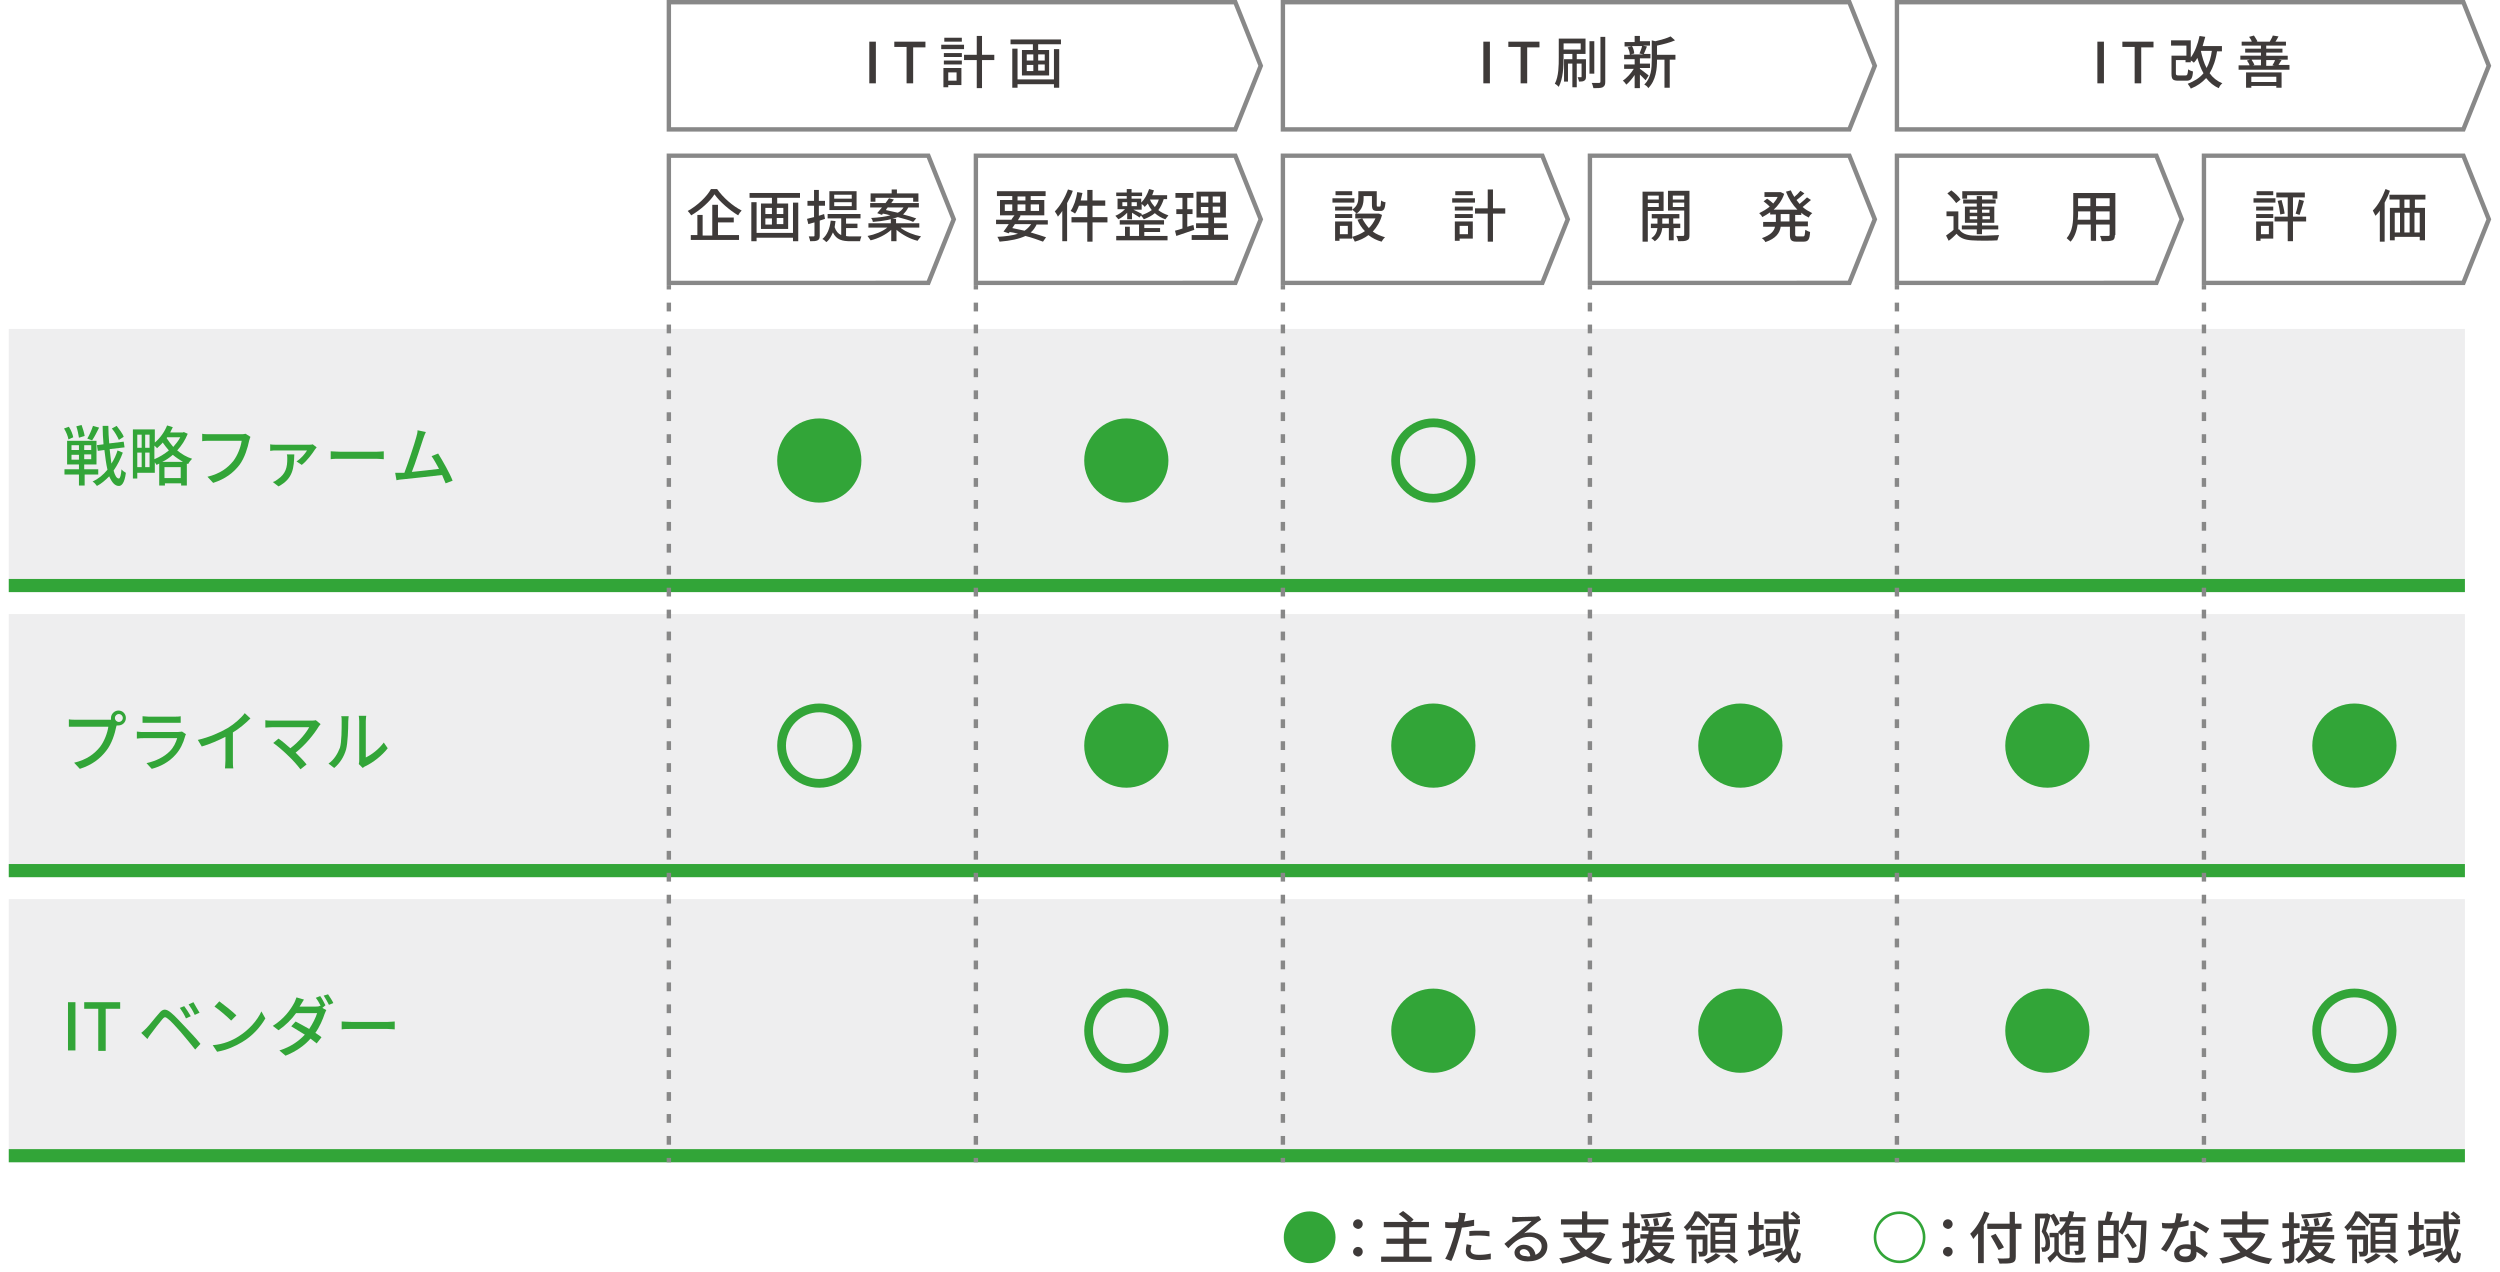 <?xml version="1.0" encoding="utf-8"?>
<!-- Generator: Adobe Illustrator 22.1.0, SVG Export Plug-In . SVG Version: 6.00 Build 0)  -->
<svg version="1.1" xmlns="http://www.w3.org/2000/svg" xmlns:xlink="http://www.w3.org/1999/xlink" x="0px"
	 y="0px" viewBox="0 0 570 290" style="enable-background:new 0 0 570 290;" xml:space="preserve">
<style type="text/css">
	.st0{fill:#EEEEEF;}
	.st1{fill:#32A538;}
	.st2{fill:none;stroke:#888888;stroke-miterlimit:10;}
	.st3{fill:none;stroke:#888888;stroke-miterlimit:10;stroke-dasharray:2,3;}
	.st4{fill:#888888;}
	.st5{fill:#3E3A39;}
</style>
<rect x="2" y="75" class="st0" width="560" height="60"/>
<rect x="2" y="132" class="st1" width="560" height="3"/>
<rect x="2" y="140" class="st0" width="560" height="60"/>
<rect x="2" y="197" class="st1" width="560" height="3"/>
<rect x="2" y="205" class="st0" width="560" height="60"/>
<rect x="2" y="262" class="st1" width="560" height="3"/>
<g>
	<line class="st2" x1="152.5" y1="265" x2="152.5" y2="264"/>
	<line class="st3" x1="152.5" y1="261" x2="152.5" y2="67.5"/>
	<line class="st2" x1="152.5" y1="66" x2="152.5" y2="65"/>
</g>
<g>
	<line class="st2" x1="222.5" y1="265" x2="222.5" y2="264"/>
	<line class="st3" x1="222.5" y1="261" x2="222.5" y2="67.5"/>
	<line class="st2" x1="222.5" y1="66" x2="222.5" y2="65"/>
</g>
<g>
	<line class="st2" x1="292.5" y1="265" x2="292.5" y2="264"/>
	<line class="st3" x1="292.5" y1="261" x2="292.5" y2="67.5"/>
	<line class="st2" x1="292.5" y1="66" x2="292.5" y2="65"/>
</g>
<g>
	<line class="st2" x1="362.5" y1="265" x2="362.5" y2="264"/>
	<line class="st3" x1="362.5" y1="261" x2="362.5" y2="67.5"/>
	<line class="st2" x1="362.5" y1="66" x2="362.5" y2="65"/>
</g>
<g>
	<line class="st2" x1="432.5" y1="265" x2="432.5" y2="264"/>
	<line class="st3" x1="432.5" y1="261" x2="432.5" y2="67.5"/>
	<line class="st2" x1="432.5" y1="66" x2="432.5" y2="65"/>
</g>
<g>
	<line class="st2" x1="502.5" y1="265" x2="502.5" y2="264"/>
	<line class="st3" x1="502.5" y1="261" x2="502.5" y2="67.5"/>
	<line class="st2" x1="502.5" y1="66" x2="502.5" y2="65"/>
</g>
<circle class="st1" cx="186.8" cy="105" r="9.6"/>
<circle class="st1" cx="256.8" cy="105" r="9.6"/>
<circle class="st1" cx="256.8" cy="170" r="9.6"/>
<circle class="st1" cx="326.8" cy="170" r="9.6"/>
<circle class="st1" cx="326.8" cy="235" r="9.6"/>
<circle class="st1" cx="396.8" cy="170" r="9.6"/>
<circle class="st1" cx="396.8" cy="235" r="9.6"/>
<circle class="st1" cx="466.8" cy="170" r="9.6"/>
<circle class="st1" cx="466.8" cy="235" r="9.6"/>
<g>
	<path class="st1" d="M186.8,162.4c4.2,0,7.6,3.4,7.6,7.6c0,4.2-3.4,7.6-7.6,7.6s-7.6-3.4-7.6-7.6
		C179.2,165.8,182.6,162.4,186.8,162.4 M186.8,160.4c-5.3,0-9.6,4.3-9.6,9.6c0,5.3,4.3,9.6,9.6,9.6c5.3,0,9.6-4.3,9.6-9.6
		C196.4,164.7,192.1,160.4,186.8,160.4L186.8,160.4z"/>
</g>
<g>
	<path class="st1" d="M256.8,227.4c4.2,0,7.6,3.4,7.6,7.6c0,4.2-3.4,7.6-7.6,7.6c-4.2,0-7.6-3.4-7.6-7.6
		C249.2,230.8,252.6,227.4,256.8,227.4 M256.8,225.4c-5.3,0-9.6,4.3-9.6,9.6c0,5.3,4.3,9.6,9.6,9.6c5.3,0,9.6-4.3,9.6-9.6
		C266.4,229.7,262.1,225.4,256.8,225.4L256.8,225.4z"/>
</g>
<circle class="st1" cx="536.8" cy="170" r="9.6"/>
<g>
	<path class="st1" d="M536.8,227.4c4.2,0,7.6,3.4,7.6,7.6c0,4.2-3.4,7.6-7.6,7.6c-4.2,0-7.6-3.4-7.6-7.6
		C529.2,230.8,532.6,227.4,536.8,227.4 M536.8,225.4c-5.3,0-9.6,4.3-9.6,9.6c0,5.3,4.3,9.6,9.6,9.6s9.6-4.3,9.6-9.6
		C546.4,229.7,542.1,225.4,536.8,225.4L536.8,225.4z"/>
</g>
<g>
	<path class="st1" d="M326.8,97.4c4.2,0,7.6,3.4,7.6,7.6s-3.4,7.6-7.6,7.6c-4.2,0-7.6-3.4-7.6-7.6S322.6,97.4,326.8,97.4
		 M326.8,95.4c-5.3,0-9.6,4.3-9.6,9.6s4.3,9.6,9.6,9.6c5.3,0,9.6-4.3,9.6-9.6S332.1,95.4,326.8,95.4L326.8,95.4z"/>
</g>
<g>
	<path class="st1" d="M19.3,108.2v2.5h-1.3v-2.5h-3.3V107h3.3v-1.1h-2.7v-5.4H22v5.4h-2.8v1.1h3.2v1.2H19.3z M15.6,100.2
		c-0.1-0.7-0.5-1.7-1-2.5l1.1-0.4c0.5,0.7,0.9,1.8,1,2.4L15.6,100.2z M16.3,102.6H18v-1.1h-1.7V102.6z M16.3,104.8H18v-1.1h-1.7
		V104.8z M18,99.8c-0.1-0.7-0.3-1.7-0.6-2.6l1.2-0.3c0.3,0.8,0.6,1.8,0.7,2.5L18,99.8z M20.8,101.5h-1.6v1.1h1.6V101.5z M20.8,103.6
		h-1.6v1.1h1.6V103.6z M22.6,97.5c-0.5,1-1.1,2.2-1.6,2.9l-1.1-0.4c0.5-0.8,1-2,1.3-2.9L22.6,97.5z M28,103.2
		c-0.5,1.4-1.2,2.8-2.1,4.1c0.3,1.1,0.7,1.8,1.2,1.8c0.3,0,0.5-0.8,0.6-2.1c0.2,0.3,0.8,0.7,1,0.8c-0.3,2.4-1,3-1.6,3
		c-0.9,0-1.6-0.8-2.2-2.2c-0.9,0.9-1.8,1.7-2.8,2.2c-0.2-0.3-0.6-0.8-1-1c1.3-0.6,2.4-1.5,3.4-2.7c-0.3-1.3-0.5-2.8-0.7-4.5
		l-1.5,0.2l-0.2-1.3l1.5-0.2c-0.1-1.3-0.2-2.7-0.2-4.2h1.3c0,1.4,0.1,2.7,0.2,4l3.3-0.4l0.2,1.3l-3.4,0.4c0.1,1.2,0.3,2.3,0.4,3.3
		c0.6-0.9,1.1-2,1.4-3L28,103.2z M27.1,100.3c-0.3-0.7-0.9-1.8-1.6-2.6l1.1-0.6c0.6,0.8,1.4,1.8,1.6,2.5L27.1,100.3z"/>
	<path class="st1" d="M42.8,98.9c-0.6,1.5-1.4,2.7-2.4,3.8c1,0.8,2.1,1.5,3.4,1.9c-0.3,0.3-0.7,0.8-0.9,1.2c-0.1,0-0.2-0.1-0.3-0.1
		v5h-1.3v-0.5h-3.7v0.5h-1.3v-5c-0.2,0.1-0.4,0.2-0.6,0.3c-0.1-0.2-0.3-0.4-0.4-0.6v2.4h-4v1.3h-1V97.9h5v3c1.2-1,2.2-2.4,2.8-3.9
		l1.3,0.4c-0.2,0.4-0.4,0.8-0.6,1.2h2.9l0.2-0.1L42.8,98.9z M31.3,99.1v3h1v-3H31.3z M31.3,106.5h1v-3.3h-1V106.5z M34.1,99.1h-1v3
		h1V99.1z M34.1,106.5v-3.3h-1v3.3H34.1z M35.2,104.7c1.2-0.5,2.3-1.2,3.3-2c-0.5-0.6-1-1.2-1.4-1.8c-0.4,0.5-0.9,0.9-1.3,1.3
		c-0.1-0.2-0.4-0.4-0.6-0.6V104.7z M41.7,105.3c-0.8-0.5-1.6-1-2.3-1.6c-0.7,0.6-1.5,1.2-2.4,1.6H41.7z M41.2,109v-2.5h-3.7v2.5
		H41.2z M38.1,99.7l-0.1,0.2c0.4,0.6,0.9,1.3,1.5,2c0.6-0.7,1.2-1.4,1.6-2.2H38.1z"/>
	<path class="st1" d="M57.1,99.6c-0.1,0.2-0.2,0.6-0.3,0.9c-0.3,1.5-1,3.9-2.2,5.5c-1.4,1.8-3.2,3.2-6,4.1l-1.3-1.4
		c2.9-0.7,4.6-2,5.9-3.6c1-1.3,1.7-3.2,1.9-4.6h-7.4c-0.6,0-1.2,0-1.6,0.1v-1.7c0.4,0.1,1.1,0.1,1.6,0.1H55c0.3,0,0.6,0,1-0.1
		L57.1,99.6z"/>
	<path class="st1" d="M72.2,102c-0.1,0.1-0.3,0.4-0.4,0.5c-0.5,0.8-1.8,2.6-3,3.5l-1.2-0.8c1-0.6,2-1.8,2.4-2.5l-6.9,0
		c-0.5,0-1,0-1.5,0.1v-1.5c0.4,0.1,1,0.1,1.5,0.1h7.2c0.3,0,0.8,0,1-0.1L72.2,102z M67.1,103.6c-0.1,3-0.2,5.5-3.6,7.3l-1.3-1
		c0.4-0.1,0.7-0.3,1.1-0.6c1.9-1.3,2.2-2.8,2.2-4.7c0-0.3,0-0.7-0.1-1H67.1z"/>
	<path class="st1" d="M75.5,102.9c0.5,0,1.4,0.1,2.2,0.1h8.1c0.7,0,1.3-0.1,1.7-0.1v1.8c-0.3,0-1-0.1-1.7-0.1h-8.2
		c-0.8,0-1.7,0-2.2,0.1V102.9z"/>
	<path class="st1" d="M101.6,110.2c-0.2-0.5-0.5-1.2-0.8-1.9c-2.4,0.3-7.2,0.8-9.1,1c-0.4,0-0.9,0.1-1.3,0.2l-0.3-1.7
		c0.5,0,1,0,1.5,0c0.2,0,0.4,0,0.6,0c0.8-2.1,2.3-6.6,2.7-8.1c0.2-0.7,0.3-1.1,0.3-1.6l1.9,0.4c-0.2,0.4-0.4,0.9-0.6,1.5
		c-0.5,1.4-1.8,5.7-2.6,7.6c2-0.2,4.6-0.5,6.2-0.7c-0.6-1.1-1.2-2.2-1.7-2.9l1.5-0.6c1,1.6,2.7,4.6,3.3,6.2L101.6,110.2z"/>
</g>
<g>
	<path class="st1" d="M24.7,164.1c0.2,0,0.4,0,0.6,0c0-0.1,0-0.3,0-0.4c0-0.9,0.8-1.7,1.7-1.7c1,0,1.7,0.8,1.7,1.7
		c0,1-0.8,1.7-1.7,1.7c-0.1,0-0.3,0-0.4,0l-0.1,0.3c-0.3,1.5-1,3.9-2.3,5.5c-1.4,1.8-3.2,3.2-6,4.1l-1.3-1.4c2.9-0.7,4.6-2,5.9-3.6
		c1-1.3,1.7-3.2,1.9-4.6h-7.4c-0.6,0-1.2,0-1.6,0V164c0.4,0.1,1.1,0.1,1.6,0.1H24.7z M28,163.7c0-0.5-0.4-0.9-0.9-0.9
		c-0.5,0-0.9,0.4-0.9,0.9c0,0.5,0.4,0.9,0.9,0.9C27.6,164.6,28,164.2,28,163.7z"/>
	<path class="st1" d="M42.4,167.4c-0.1,0.2-0.2,0.4-0.2,0.5c-0.4,1.5-1.1,3-2.2,4.2c-1.5,1.7-3.5,2.7-5.4,3.2l-1.2-1.3
		c2.2-0.5,4-1.4,5.3-2.7c0.9-0.9,1.4-2,1.7-3h-7.6c-0.4,0-1,0-1.6,0.1v-1.6c0.6,0.1,1.2,0.1,1.6,0.1h7.7c0.4,0,0.8-0.1,1-0.1
		L42.4,167.4z M32.5,163.3c0.4,0,0.9,0.1,1.4,0.1h5.8c0.5,0,1.1,0,1.5-0.1v1.5c-0.4,0-1,0-1.5,0h-5.8c-0.5,0-1,0-1.4,0V163.3z"/>
	<path class="st1" d="M53.1,173.4c0,0.6,0,1.4,0.1,1.8h-1.9c0-0.3,0.1-1.2,0.1-1.8V168c-1.6,0.8-3.6,1.7-5.4,2.2l-0.9-1.5
		c2.6-0.6,5.1-1.7,6.8-2.7c1.5-0.9,3.1-2.3,3.9-3.4l1.3,1.2c-1.1,1.1-2.5,2.3-4,3.2V173.4z"/>
	<path class="st1" d="M73.1,165.1c-0.2,0.2-0.3,0.4-0.4,0.5c-1.1,1.8-3,4.2-5.3,6c0.9,0.9,1.9,1.9,2.5,2.7l-1.4,1.1
		c-0.6-0.8-1.8-2.2-2.8-3.1c-0.9-0.9-2.5-2.3-3.4-2.9l1.2-1c0.6,0.4,1.7,1.3,2.7,2.2c2-1.5,3.6-3.5,4.3-4.8h-8.4
		c-0.6,0-1.3,0.1-1.6,0.1v-1.7c0.4,0.1,1.1,0.1,1.6,0.1h8.7c0.5,0,0.9,0,1.2-0.1L73.1,165.1z"/>
	<path class="st1" d="M74.9,174.1c1.3-0.9,2.1-2.3,2.6-3.6c0.4-1.3,0.4-4.3,0.4-6c0-0.5,0-0.9-0.1-1.2h1.7c0,0.1-0.1,0.7-0.1,1.2
		c0,1.7-0.1,4.9-0.5,6.4c-0.5,1.7-1.4,3.1-2.7,4.2L74.9,174.1z M81.8,174.2c0.1-0.3,0.1-0.6,0.1-0.9v-8.9c0-0.6-0.1-1.1-0.1-1.2h1.7
		c0,0.1-0.1,0.6-0.1,1.2v8.3c1.3-0.6,3-1.9,4.1-3.4l0.9,1.3c-1.3,1.7-3.4,3.3-5.1,4.1c-0.3,0.1-0.4,0.3-0.6,0.4L81.8,174.2z"/>
</g>
<g>
	<path class="st1" d="M15.5,228.5h1.7v11h-1.7V228.5z"/>
	<path class="st1" d="M22.4,230h-3.2v-1.5h8.2v1.5h-3.3v9.6h-1.7V230z"/>
	<path class="st1" d="M33.4,234.4c0.7-0.7,1.9-2.3,2.9-3.4c0.8-1,1.5-1.1,2.7-0.1c1,0.8,2.1,2.1,3.1,3.1c1,1.1,2.6,2.7,3.6,4
		l-1.2,1.3c-1-1.3-2.4-2.9-3.3-4c-1-1.1-2.2-2.5-2.9-3c-0.6-0.5-0.8-0.5-1.3,0.1c-0.7,0.8-1.9,2.4-2.5,3.2c-0.3,0.4-0.7,0.9-0.9,1.3
		l-1.4-1.4C32.7,235.1,33,234.8,33.4,234.4z M43.5,231.7l-1.1,0.5c-0.4-0.9-0.9-1.7-1.4-2.4l1-0.4C42.4,229.9,43.1,231,43.5,231.7z
		 M45.5,230.9l-1.1,0.5c-0.4-0.9-0.9-1.7-1.4-2.4l1.1-0.5C44.4,229.1,45.1,230.2,45.5,230.9z"/>
	<path class="st1" d="M54.4,236.3c2.4-1.5,4.3-3.7,5.2-5.7l0.9,1.6c-1.1,1.9-2.9,4-5.3,5.4c-1.5,0.9-3.4,1.8-5.7,2.2l-1-1.5
		C51,238.1,53,237.2,54.4,236.3z M53.9,231.5l-1.2,1.2c-0.8-0.8-2.6-2.4-3.8-3.2l1.1-1.2C51.1,229.1,53.1,230.7,53.9,231.5z"/>
	<path class="st1" d="M73.5,229.8l0.9,0.5c-0.1,0.2-0.3,0.6-0.4,0.9c-0.4,1.2-1.1,2.9-2.1,4.3c0.6,0.4,1.1,0.7,1.4,1l-1.1,1.4
		c-0.4-0.3-0.9-0.7-1.4-1.1c-1.3,1.5-3.2,2.9-5.7,3.9l-1.4-1.2c2.6-0.8,4.5-2.2,5.8-3.6c-1.1-0.7-2.3-1.4-3.1-1.9l1-1.1
		c0.8,0.4,2,1.1,3.1,1.7c0.8-1.2,1.5-2.6,1.8-3.6h-4.8c-1,1.4-2.4,2.8-4,3.9l-1.3-1c2.6-1.6,4.1-3.8,4.8-5.1
		c0.2-0.3,0.4-0.9,0.6-1.4l1.7,0.5c-0.3,0.5-0.6,1-0.8,1.3l-0.2,0.3h3.6c0.4,0,0.8,0,1.1-0.2l0.1,0c-0.3-0.6-0.7-1.3-1.1-1.8l1-0.4
		c0.4,0.5,0.9,1.5,1.2,2.1L73.5,229.8z M74.8,226.7c0.4,0.6,1,1.5,1.2,2l-1,0.4c-0.3-0.6-0.8-1.5-1.2-2.1L74.8,226.7z"/>
	<path class="st1" d="M78,232.9c0.5,0,1.4,0.1,2.2,0.1h8.1c0.7,0,1.3-0.1,1.7-0.1v1.8c-0.3,0-1-0.1-1.7-0.1h-8.2
		c-0.8,0-1.7,0-2.2,0.1V232.9z"/>
</g>
<g>
	<path class="st4" d="M211.3,36l5.6,14l-5.6,14H153V36H211.3 M212,35h-60v30h60l6-15L212,35L212,35z"/>
</g>
<g>
	<path class="st5" d="M163.5,43.1c1.4,2,3.6,3.9,5.6,4.9c-0.3,0.3-0.6,0.7-0.8,1.1c-2-1.2-4.2-3.1-5.4-4.8c-1,1.6-3.1,3.5-5.3,4.8
		c-0.2-0.3-0.5-0.7-0.8-1c2.2-1.2,4.4-3.3,5.3-5H163.5z M163.7,53.6h4.8v1.1h-11v-1.1h1.5V49h1.2v4.7h2.2v-7h1.3v2.9h3.6v1.1h-3.6
		V53.6z"/>
	<path class="st5" d="M182.4,44v1.1h-5.2v1.3h2.5v5.8h-6.2v-5.8h2.5v-1.3h-5.1V44H182.4z M180.8,46.2h1.2V55h-1.2v-0.8h-8.3v0.8
		h-1.2v-8.9h1.2v7h8.3V46.2z M174.5,48.8h1.5v-1.4h-1.5V48.8z M174.5,51.2h1.5v-1.4h-1.5V51.2z M178.6,47.4h-1.5v1.4h1.5V47.4z
		 M178.6,49.7h-1.5v1.4h1.5V49.7z"/>
	<path class="st5" d="M186.9,50.3v3.4c0,0.6-0.1,0.9-0.5,1.1c-0.4,0.2-0.9,0.2-1.7,0.2c0-0.3-0.2-0.8-0.3-1.1c0.5,0,1,0,1.1,0
		c0.2,0,0.2-0.1,0.2-0.2v-3l-1.4,0.4l-0.3-1.2c0.5-0.1,1-0.3,1.6-0.4v-2.6h-1.5v-1.1h1.5v-2.5h1.1v2.5h1.4v1.1h-1.4v2.3l1.2-0.4
		l0.2,1.1L186.9,50.3z M192.8,53.8c0.4,0.1,0.7,0.1,1.1,0.1s2.1,0,2.5,0c-0.1,0.3-0.3,0.8-0.3,1.1h-2.2c-1.8,0-3.2-0.3-4-2
		c-0.4,0.9-0.8,1.7-1.5,2.2c-0.2-0.2-0.6-0.6-0.9-0.7c1.1-0.9,1.7-2.4,1.9-4.2l1.1,0.1c-0.1,0.5-0.1,0.9-0.2,1.4
		c0.3,0.9,0.8,1.5,1.5,1.8v-3.8h-3.1v-1h7.5v1h-3.3V51h2.6v1h-2.6V53.8z M195.3,47.9h-6.2v-4.3h6.2V47.9z M194.2,44.4h-4v0.9h4V44.4
		z M194.2,46.1h-4V47h4V46.1z"/>
	<path class="st5" d="M205.4,52c1.2,0.9,3,1.6,4.6,1.9c-0.2,0.2-0.6,0.7-0.8,1c-1.7-0.4-3.5-1.4-4.8-2.5v2.6h-1.2v-2.6
		c-1.2,1.1-3,2-4.7,2.4c-0.2-0.3-0.5-0.7-0.7-1c1.6-0.3,3.4-1,4.5-1.9h-4.3v-1h5.1v-1h1.2v1h5.3v1H205.4z M200,48.6
		c0.3-0.4,0.7-0.8,1.1-1.3h-2.7v-1h3.5c0.3-0.4,0.6-0.8,0.8-1.1l1.1,0.3c-0.2,0.3-0.4,0.5-0.6,0.8h6.3v1h-2.4
		c-0.3,0.6-0.7,1.1-1.2,1.6c1.2,0.3,2.2,0.6,3,0.9l-0.7,0.8c-0.8-0.4-2.1-0.7-3.5-1.1c-1.3,0.5-3.1,0.9-5.7,1.1
		c0-0.3-0.2-0.7-0.4-0.9c1.9-0.1,3.3-0.3,4.4-0.6c-0.6-0.2-1.2-0.3-1.7-0.4l-0.2,0.3L200,48.6z M199.6,46h-1.1v-1.9h4.8v-0.9h1.2
		v0.9h4.9V46h-1.2v-0.9h-8.6V46z M202.5,47.2c-0.2,0.2-0.4,0.4-0.5,0.7c0.8,0.2,1.7,0.4,2.7,0.6c0.6-0.3,1-0.7,1.3-1.2H202.5z"/>
</g>
<g>
	<path class="st4" d="M281.3,1l5.6,14l-5.6,14H153V1H281.3 M282,0H152v30h130l6-15L282,0L282,0z"/>
</g>
<g>
	<path class="st4" d="M281.3,36l5.6,14l-5.6,14H223V36H281.3 M282,35h-60v30h60l6-15L282,35L282,35z"/>
</g>
<g>
	<path class="st5" d="M236.4,51.1c-0.4,0.8-0.8,1.4-1.4,1.9c1.4,0.4,2.6,0.8,3.5,1.1l-0.7,1c-1.1-0.4-2.4-0.9-4-1.3
		c-1.5,0.7-3.4,1.1-5.9,1.3c-0.1-0.4-0.3-0.8-0.5-1.1c1.9-0.1,3.4-0.3,4.7-0.7c-0.6-0.2-1.2-0.3-1.9-0.4l-0.2,0.3l-1.2-0.4
		c0.4-0.5,0.8-1.1,1.2-1.7h-2.9v-1h3.5c0.2-0.4,0.5-0.7,0.7-1H228v-3.5h2.8v-0.9h-3.5v-1.1h11.1v1.1H235v0.9h3.1v3.5h-5.6l0.2,0.1
		c-0.2,0.3-0.4,0.6-0.6,1h6.8v1H236.4z M229.1,48.1h1.7v-1.5h-1.7V48.1z M231.4,51.1c-0.2,0.3-0.4,0.6-0.6,0.9
		c0.9,0.2,1.9,0.4,2.8,0.6c0.6-0.4,1.1-0.9,1.5-1.5H231.4z M232,45.7h1.8v-0.9H232V45.7z M233.8,48.1v-1.5H232v1.5H233.8z M235,46.6
		v1.5h1.9v-1.5H235z"/>
	<path class="st5" d="M244.6,43.5c-0.3,0.9-0.8,1.9-1.3,2.8v8.7h-1.1v-6.9c-0.3,0.5-0.7,0.9-1,1.3c-0.1-0.3-0.5-0.9-0.7-1.2
		c1.2-1.2,2.3-3.1,3-5L244.6,43.5z M252.5,50.7h-3.4v4.4h-1.2v-4.4h-3.6v-1.2h3.6v-2.6H246c-0.3,0.7-0.5,1.3-0.9,1.8
		c-0.2-0.2-0.8-0.5-1-0.6c0.7-1,1.3-2.7,1.5-4.3l1.2,0.2c-0.1,0.6-0.3,1.1-0.4,1.7h1.5v-2.4h1.2v2.4h2.9v1.2h-2.9v2.6h3.4V50.7z"/>
	<path class="st5" d="M265.3,45.5c-0.3,0.9-0.7,1.7-1.2,2.4c0.6,0.5,1.4,0.9,2.3,1.2c-0.2,0.2-0.5,0.7-0.7,0.9
		c-0.9-0.3-1.7-0.8-2.4-1.4c-0.7,0.6-1.5,1-2.5,1.4c-0.1-0.2-0.5-0.7-0.7-0.9c1-0.3,1.8-0.7,2.5-1.2c-0.4-0.5-0.7-1-0.9-1.5
		c-0.2,0.3-0.5,0.5-0.7,0.8c-0.1-0.2-0.4-0.5-0.7-0.7v1.3h-1.9c0.6,0.3,1.7,0.8,2,1l-0.6,0.8c-0.3-0.3-1.1-0.7-1.7-1.1v1.5H257v-1.5
		c-0.6,0.6-1.3,1.2-2,1.5c-0.2-0.2-0.5-0.6-0.7-0.8c0.8-0.3,1.6-0.9,2.2-1.5h-1.7v-2.4h2.1v-0.6h-2.4v-0.8h2.4v-0.8h1.1v0.8h2.4v0.8
		h-2.4v0.6h2.2v0.9c0.8-0.8,1.4-1.9,1.8-3.1l1.1,0.3c-0.1,0.4-0.3,0.8-0.4,1.1h3.4v0.9H265.3z M260.9,53.8h5.3v1h-11.7v-1h2v-2.1
		h1.1v2.1h2.1v-2.6h-4.4v-1h10.1v1h-4.5V52h3.6v0.9h-3.6V53.8z M255.9,47h1.1v-0.9h-1.1V47z M259.2,46.1h-1.2V47h1.2V46.1z
		 M262.2,45.5c0.2,0.6,0.6,1.1,1.1,1.7c0.4-0.5,0.7-1,0.9-1.7L262.2,45.5L262.2,45.5z"/>
	<path class="st5" d="M272.3,52.4c-1.4,0.5-2.9,1-4.1,1.4l-0.3-1.2c0.5-0.1,1-0.3,1.7-0.5v-3.3h-1.4v-1.1h1.4v-2.6H268V44h4.1v1.1
		h-1.4v2.6h1.2v1.1h-1.2v2.9c0.4-0.1,0.9-0.3,1.4-0.4L272.3,52.4z M280,53.6v1.1h-8.3v-1.1h3.8V52h-2.8v-1.1h2.8v-1.3h-2.7v-5.9h6.7
		v5.9h-2.7v1.3h2.9V52h-2.9v1.5H280z M273.8,46.2h1.7v-1.4h-1.7V46.2z M273.8,48.6h1.7v-1.4h-1.7V48.6z M278.2,44.8h-1.7v1.4h1.7
		V44.8z M278.2,47.1h-1.7v1.4h1.7V47.1z"/>
</g>
<g>
	<path class="st5" d="M198.2,9.5h1.5V19h-1.5V9.5z"/>
	<path class="st5" d="M206.7,10.7h-2.8V9.5h7.1v1.3h-2.8V19h-1.5V10.7z"/>
	<path class="st5" d="M219.8,11.2h-5.2v-1h5.2V11.2z M219.2,19.4h-3v0.5h-1.1v-4.4h4.1V19.4z M215.2,12.1h4.1V13h-4.1V12.1z
		 M215.2,13.8h4.1v0.9h-4.1V13.8z M219.3,9.5h-4V8.6h4V9.5z M216.2,16.5v1.9h1.9v-1.9H216.2z M226.7,13.7h-2.8v6.4h-1.2v-6.4h-2.9
		v-1.2h2.9V8.2h1.2v4.3h2.8V13.7z"/>
	<path class="st5" d="M241.9,9v1.1h-5.2v1.3h2.5v5.8h-6.2v-5.8h2.5v-1.3h-5.1V9H241.9z M240.3,11.2h1.2V20h-1.2v-0.8H232v0.8h-1.2
		v-8.9h1.2v7h8.3V11.2z M234.1,13.8h1.5v-1.4h-1.5V13.8z M234.1,16.2h1.5v-1.4h-1.5V16.2z M238.2,12.4h-1.5v1.4h1.5V12.4z
		 M238.2,14.7h-1.5v1.4h1.5V14.7z"/>
</g>
<g>
	<path class="st4" d="M421.3,1l5.6,14l-5.6,14H293V1H421.3 M422,0H292v30h130l6-15L422,0L422,0z"/>
</g>
<g>
	<path class="st5" d="M338.2,9.5h1.5V19h-1.5V9.5z"/>
	<path class="st5" d="M346.7,10.7h-2.8V9.5h7.1v1.3h-2.8V19h-1.5V10.7z"/>
	<path class="st5" d="M361.6,17.5c0,0.5-0.1,0.7-0.4,0.9c-0.3,0.2-0.7,0.2-1.2,0.2c0-0.3-0.2-0.7-0.3-1c0.4,0,0.7,0,0.8,0
		c0.1,0,0.1,0,0.1-0.2v-2.9h-1.1v5.4h-1v-5.4h-1v4.1h-0.9v-5.1h1.9v-1.2h-2v0.8c0,2-0.1,4.8-1.1,6.7c-0.2-0.2-0.6-0.6-0.9-0.7
		c0.9-1.7,0.9-4.2,0.9-6V8.8h6.1v3.5h-2v1.2h2.1V17.5z M356.5,11.3h3.9V9.9h-3.9V11.3z M363.5,16.8h-1.1V9.4h1.1V16.8z M366,8.4
		v10.2c0,0.7-0.1,1-0.6,1.3c-0.4,0.2-1.2,0.2-2.1,0.2c-0.1-0.3-0.2-0.9-0.4-1.2c0.7,0,1.4,0,1.7,0c0.2,0,0.3-0.1,0.3-0.3V8.4H366z"
		/>
	<path class="st5" d="M375.2,18.3c-0.3-0.3-0.8-0.8-1.3-1.3v3.1h-1.2v-3c-0.6,0.9-1.3,1.7-1.9,2.2c-0.2-0.3-0.5-0.7-0.8-0.9
		c0.9-0.6,1.9-1.7,2.5-2.7h-2.2v-1h2.4v-1.2h-2.4v-1h1.3c0-0.5-0.2-1.2-0.5-1.7l0.9-0.2h-1.6v-1h2.3V8.2h1.2v1.2h2.3v1h-1.6l0.9,0.2
		c-0.2,0.6-0.5,1.2-0.7,1.7h1.5v1h-2.4v1.2h2.3v1h-2.3v0.2c0.5,0.3,1.7,1.3,2,1.5L375.2,18.3z M372.1,10.5c0.3,0.5,0.5,1.2,0.5,1.7
		l-0.8,0.2h2.9l-0.9-0.2c0.2-0.5,0.5-1.2,0.6-1.7H372.1z M382.1,13.6h-1.4V20h-1.2v-6.4h-1.7v0.1c0,1.9-0.2,4.6-2,6.4
		c-0.1-0.3-0.6-0.7-0.9-0.8c1.6-1.6,1.7-3.8,1.7-5.6V9.2l0.8,0.2c1.3-0.3,2.7-0.7,3.5-1.1l1,0.9c-1.1,0.5-2.7,0.9-4.1,1.2v2.1h4.2
		V13.6z"/>
</g>
<g>
	<path class="st1" d="M292.7,282.1c0-3.2,2.6-5.9,5.9-5.9c3.2,0,5.9,2.6,5.9,5.9s-2.6,5.9-5.9,5.9
		C295.3,288,292.7,285.3,292.7,282.1z"/>
	<path class="st5" d="M308.5,279.1c0-0.6,0.5-1.1,1.1-1.1c0.6,0,1.1,0.5,1.1,1.1c0,0.6-0.5,1.1-1.1,1.1
		C309,280.1,308.5,279.7,308.5,279.1z M308.5,285.4c0-0.6,0.5-1.1,1.1-1.1c0.6,0,1.1,0.4,1.1,1.1c0,0.6-0.5,1.1-1.1,1.1
		C309,286.4,308.5,286,308.5,285.4z"/>
	<path class="st5" d="M326.4,286.5v1.2h-11.5v-1.2h5.1v-2.9h-3.9v-1.2h3.9v-2.6h-4.5v-1.2h5.5c-0.5-0.6-1.4-1.3-2.1-1.8l1-0.7
		c0.8,0.6,1.9,1.4,2.4,2l-0.6,0.5h4.1v1.2h-4.5v2.6h3.9v1.2h-3.9v2.9H326.4z"/>
	<path class="st5" d="M335.9,279.5c-0.8,0.2-1.7,0.3-2.6,0.4c-0.1,0.6-0.3,1.1-0.4,1.7c-0.5,1.8-1.3,4.5-2,5.9l-1.4-0.5
		c0.8-1.3,1.7-4,2.2-5.8c0.1-0.4,0.2-0.8,0.3-1.2c-0.4,0-0.7,0-1,0c-0.6,0-1.1,0-1.5-0.1l0-1.3c0.6,0.1,1.1,0.1,1.6,0.1
		c0.4,0,0.8,0,1.3-0.1c0.1-0.4,0.1-0.7,0.2-0.9c0.1-0.4,0.1-0.9,0-1.2l1.6,0.1c-0.1,0.3-0.2,0.8-0.2,1.1l-0.2,0.8
		c0.8-0.1,1.6-0.3,2.3-0.4V279.5z M335.5,283.9c-0.1,0.4-0.2,0.8-0.2,1.1c0,0.6,0.3,1.1,2,1.1c0.8,0,1.7-0.1,2.6-0.3l0,1.3
		c-0.7,0.1-1.6,0.2-2.5,0.2c-2.1,0-3.2-0.7-3.2-2c0-0.5,0.1-1.1,0.2-1.6L335.5,283.9z M335,280.7c0.7-0.1,1.6-0.1,2.4-0.1
		c0.7,0,1.5,0,2.2,0.1l0,1.2c-0.6-0.1-1.4-0.2-2.2-0.2c-0.8,0-1.6,0-2.4,0.1V280.7z"/>
	<path class="st5" d="M351.4,278.1c-0.3,0.2-0.6,0.4-0.8,0.5c-0.7,0.5-2.2,1.8-3.1,2.6c0.5-0.2,1-0.2,1.5-0.2c2.2,0,3.8,1.3,3.8,3.1
		c0,2.1-1.7,3.5-4.5,3.5c-1.8,0-3-0.8-3-2c0-0.9,0.9-1.8,2.1-1.8c1.6,0,2.5,1,2.7,2.3c0.9-0.4,1.4-1.1,1.4-2c0-1.2-1.2-2.1-2.8-2.1
		c-2.1,0-3.3,1-4.8,2.6l-0.9-1c1-0.8,2.6-2.2,3.4-2.8c0.7-0.6,2.2-1.8,2.8-2.4c-0.7,0-2.9,0.1-3.5,0.2c-0.3,0-0.7,0.1-0.9,0.1l0-1.3
		c0.3,0,0.7,0.1,1,0.1c0.7,0,3.6-0.1,4.3-0.1c0.4-0.1,0.7-0.1,0.8-0.1L351.4,278.1z M348.9,286.4c-0.1-0.9-0.7-1.6-1.5-1.6
		c-0.5,0-0.9,0.3-0.9,0.7c0,0.6,0.7,0.9,1.5,0.9C348.3,286.5,348.6,286.5,348.9,286.4z"/>
	<path class="st5" d="M366,281.4c-0.7,1.8-1.8,3.1-3.2,4.2c1.3,0.7,3,1.1,4.8,1.4c-0.3,0.3-0.6,0.8-0.8,1.2
		c-2.1-0.3-3.8-0.9-5.3-1.8c-1.6,0.8-3.4,1.4-5.3,1.7c-0.1-0.3-0.4-0.9-0.7-1.2c1.8-0.3,3.4-0.7,4.8-1.4c-1-0.8-1.8-1.8-2.5-3.1
		l0.9-0.3h-2.2V281h4.2v-1.8h-4.8V278h4.8v-1.8h1.2v1.8h4.8v1.2h-4.8v1.8h2.7l0.2-0.1L366,281.4z M359.1,282.2
		c0.6,1.1,1.4,2,2.5,2.8c1.1-0.7,2-1.6,2.6-2.8H359.1z"/>
	<path class="st5" d="M372.6,283.6v3.2c0,0.6-0.1,0.9-0.5,1.1c-0.4,0.2-0.9,0.2-1.7,0.2c0-0.3-0.2-0.8-0.3-1.1c0.5,0,1,0,1.1,0
		c0.2,0,0.2,0,0.2-0.2v-2.8l-1.4,0.5l-0.2-1.2c0.5-0.1,1-0.3,1.6-0.4v-2.9H370v-1.1h1.5v-2.5h1.1v2.5h1.3v1.1h-1.3v2.6
		c0.4-0.1,0.8-0.2,1.2-0.4l0.2,1.1L372.6,283.6z M380.9,283.4c-0.4,1.2-0.9,2.1-1.7,2.8c0.8,0.4,1.7,0.7,2.7,0.9
		c-0.2,0.2-0.6,0.7-0.7,1c-1.1-0.2-2.1-0.6-2.9-1.1c-0.8,0.5-1.7,0.9-2.7,1.1c-0.1-0.3-0.5-0.7-0.7-0.9c0.9-0.2,1.7-0.5,2.4-0.9
		c-0.5-0.4-0.9-0.9-1.3-1.4c-0.5,1.2-1.3,2.3-2.5,3.1c-0.2-0.3-0.5-0.7-0.8-0.9c1.8-1.1,2.5-3,2.8-4.7H374v-1h1.8
		c0-0.3,0.1-0.6,0.1-0.8h-1.6v-1h0.9c-0.1-0.4-0.3-1-0.5-1.5l0.9-0.2c0.2,0.5,0.5,1.1,0.6,1.5l-0.7,0.3h3.4c0.4-0.6,0.9-1.5,1.1-2.1
		l1.1,0.4c-0.4,0.6-0.8,1.2-1.1,1.8h1.4v1H377c0,0.3-0.1,0.6-0.1,0.8h4.8v1h-4.9c0,0.2-0.1,0.5-0.1,0.7h3.4l0.2,0L380.9,283.4z
		 M381.2,277.1c-1.8,0.4-4.6,0.6-6.9,0.7c0-0.3-0.2-0.7-0.3-0.9c2.2-0.1,4.9-0.3,6.5-0.6L381.2,277.1z M376.8,284.1
		c0.4,0.6,0.9,1.2,1.5,1.6c0.5-0.4,0.9-1,1.2-1.6H376.8z M377.2,279.6c-0.1-0.4-0.2-1.2-0.3-1.7l1-0.2c0.1,0.5,0.3,1.2,0.4,1.6
		L377.2,279.6z"/>
	<path class="st5" d="M385.5,279.8c-0.3,0.3-0.6,0.6-0.9,0.9c-0.1-0.3-0.5-0.7-0.7-0.9c1.2-1.1,2.1-2.5,2.5-3.6h1
		c0.9,0.7,2,1.8,2.5,2.5l-0.8,1c-0.4-0.6-1.2-1.6-2-2.3c-0.4,0.7-0.8,1.4-1.4,2.1h3v1h-3.2V279.8z M389.3,285.3c0,0.5-0.1,0.8-0.4,1
		c-0.3,0.2-0.8,0.2-1.5,0.2c0-0.3-0.1-0.8-0.3-1.1c0.4,0,0.8,0,0.9,0c0.1,0,0.2-0.1,0.2-0.2v-2.6h-1.4v5.4h-1.1v-5.4h-1.2v-1.1h4.8
		V285.3z M392.3,286.3c-0.7,0.7-1.9,1.4-3,1.8c-0.2-0.2-0.6-0.6-0.8-0.8c1-0.4,2.2-1,2.7-1.6L392.3,286.3z M391.9,278.8
		c0.1-0.4,0.1-0.7,0.2-1.1h-2.6v-1h6.5v1h-2.6c-0.1,0.4-0.2,0.7-0.3,1.1h2.5v6.8H390v-6.8H391.9z M394.5,279.7h-3.4v1.1h3.4V279.7z
		 M394.5,281.6h-3.4v1.1h3.4V281.6z M394.5,283.6h-3.4v1.1h3.4V283.6z M394.1,285.8c0.8,0.5,1.7,1.2,2.2,1.6l-0.9,0.7
		c-0.5-0.5-1.4-1.2-2.2-1.7L394.1,285.8z"/>
	<path class="st5" d="M402.4,284.6c-1.2,0.7-2.4,1.3-3.5,1.8l-0.4-1.2c0.4-0.2,0.9-0.4,1.4-0.6v-4.2h-1.3v-1.1h1.3v-3h1.1v3h1.1v1.1
		H401v3.6c0.4-0.2,0.7-0.4,1.1-0.5L402.4,284.6z M406.5,285.5c-1.5,0.4-3.1,0.9-4.3,1.2l-0.3-1.1c1.1-0.2,2.9-0.7,4.5-1.1
		L406.5,285.5z M410.1,280.4c-0.4,1.7-1,3.2-1.8,4.5c0.3,1.3,0.6,2.1,1,2.1c0.2,0,0.3-0.5,0.4-1.8c0.2,0.3,0.6,0.5,0.9,0.6
		c-0.2,1.7-0.5,2.2-1.4,2.2c-0.8,0-1.3-0.8-1.7-2c-0.6,0.7-1.2,1.4-2,1.9c-0.2-0.2-0.6-0.6-0.9-0.8c1-0.6,1.8-1.5,2.5-2.5
		c-0.3-1.5-0.5-3.5-0.5-5.6h-4.3V278h4.3c0-0.6,0-1.2,0-1.8h1.2c0,0.6,0,1.2,0,1.8h1.8c-0.3-0.4-0.9-0.9-1.4-1.2l0.7-0.6
		c0.5,0.4,1.2,0.9,1.5,1.3l-0.6,0.5h0.6v1.1h-2.6c0.1,1.5,0.2,2.9,0.3,4c0.4-0.9,0.8-1.9,1-3L410.1,280.4z M405.9,280.2v3.8h-3.3
		v-3.8H405.9z M404.9,281.1h-1.4v1.9h1.4V281.1z"/>
	<path class="st1" d="M427.2,282.1c0-3.2,2.6-5.9,5.9-5.9c3.2,0,5.9,2.6,5.9,5.9s-2.6,5.9-5.9,5.9
		C429.8,288,427.2,285.3,427.2,282.1z M433.1,287.4c2.9,0,5.3-2.4,5.3-5.3s-2.4-5.3-5.3-5.3s-5.3,2.4-5.3,5.3
		S430.2,287.4,433.1,287.4z"/>
	<path class="st5" d="M443,279.1c0-0.6,0.5-1.1,1.1-1.1c0.6,0,1.1,0.5,1.1,1.1c0,0.6-0.5,1.1-1.1,1.1
		C443.5,280.1,443,279.7,443,279.1z M443,285.4c0-0.6,0.5-1.1,1.1-1.1c0.6,0,1.1,0.4,1.1,1.1c0,0.6-0.5,1.1-1.1,1.1
		C443.5,286.4,443,286,443,285.4z"/>
	<path class="st5" d="M453.6,276.6c-0.4,0.9-0.8,1.9-1.3,2.7v8.7H451v-6.8c-0.4,0.5-0.8,0.9-1.1,1.3c-0.1-0.3-0.5-0.9-0.7-1.2
		c1.3-1.2,2.5-3.1,3.2-5.1L453.6,276.6z M461.1,280.2h-1.5v6.3c0,0.8-0.2,1.2-0.8,1.4c-0.5,0.2-1.5,0.2-2.9,0.2
		c-0.1-0.3-0.3-0.9-0.5-1.2c1.1,0.1,2.1,0,2.4,0c0.3,0,0.4-0.1,0.4-0.4v-6.3h-5.1V279h5.1v-2.7h1.2v2.7h1.5V280.2z M455.7,285
		c-0.4-0.8-1.2-2.2-1.8-3.2l1.1-0.5c0.6,1,1.5,2.3,1.9,3.1L455.7,285z"/>
	<path class="st5" d="M468.6,279.6c-0.2-0.6-0.7-1.6-1.1-2.3c-0.3,1.1-0.7,2.4-1,3.4c0.8,1.1,0.9,2,0.9,2.8c0,0.8-0.1,1.3-0.5,1.6
		c-0.2,0.1-0.4,0.2-0.6,0.3c-0.2,0-0.5,0-0.7,0c0-0.3-0.1-0.7-0.2-1c0.2,0,0.4,0,0.5,0c0.1,0,0.2,0,0.3-0.1c0.1-0.1,0.2-0.5,0.2-0.9
		c0-0.7-0.2-1.6-0.9-2.6c0.3-0.9,0.6-2.1,0.8-3h-1.2v10.3H464v-11.4h2.6l0.1-0.1l0.8,0.4l0,0.1l0.8-0.4c0.5,0.7,1.1,1.7,1.3,2.3
		L468.6,279.6z M469.4,285.3c0.4,0.9,1.2,1.4,2.3,1.5c0.9,0.1,2.8,0,3.9-0.1c-0.1,0.3-0.3,0.8-0.3,1.1c-1,0.1-2.6,0.1-3.6,0
		c-1.3-0.1-2.1-0.6-2.7-1.6c-0.5,0.6-1,1.1-1.6,1.7l-0.6-1.1c0.5-0.4,1.1-0.9,1.6-1.5v-3.2h-1.1v-1h2.1V285.3z M470.8,280.9
		c-0.2,0.3-0.5,0.6-0.8,0.8c-0.2-0.2-0.6-0.6-0.8-0.8c0.7-0.6,1.3-1.4,1.8-2.4h-1.4v-1h1.8c0.1-0.4,0.3-0.9,0.4-1.4l1.1,0.2
		c-0.1,0.4-0.2,0.8-0.3,1.2h2.9v1h-3.3c-0.1,0.3-0.3,0.7-0.5,1h3.3v5.5c0,0.5-0.1,0.7-0.4,0.9c-0.3,0.2-0.7,0.2-1.4,0.2
		c0-0.3-0.2-0.6-0.3-0.9c0.4,0,0.7,0,0.8,0c0.1,0,0.2,0,0.2-0.2v-1h-2v2h-1V280.9z M471.8,280.4v0.9h2v-0.9H471.8z M473.8,283.1v-1
		h-2v1H473.8z"/>
	<path class="st5" d="M489.4,278.2c0,0,0,0.4,0,0.6c-0.2,5.9-0.3,7.9-0.9,8.5c-0.3,0.4-0.6,0.5-1.1,0.6c-0.5,0.1-1.2,0-2,0
		c0-0.3-0.2-0.8-0.4-1.2c0.8,0.1,1.6,0.1,1.9,0.1c0.3,0,0.4,0,0.5-0.2c0.4-0.4,0.6-2.4,0.8-7.3h-3.1c-0.4,0.8-0.8,1.6-1.2,2.2
		c-0.2-0.2-0.6-0.5-0.9-0.7v6h-3.5v1h-1.1v-9.5h1.5c0.2-0.6,0.4-1.5,0.5-2.1l1.3,0.2c-0.2,0.7-0.5,1.3-0.7,1.9h2.1v2.5
		c0.9-1.1,1.5-2.8,1.9-4.6l1.2,0.3c-0.2,0.6-0.3,1.2-0.5,1.8H489.4z M479.5,279.3v2.5h2.4v-2.5H479.5z M481.9,285.7v-2.9h-2.4v2.9
		H481.9z M486.2,284.7c-0.4-0.8-1.2-2.1-1.9-3l0.9-0.5c0.7,0.9,1.6,2.1,2,2.9L486.2,284.7z"/>
	<path class="st5" d="M499,279.4c-0.6,0.2-1.4,0.3-2.3,0.5c-0.6,1.8-1.7,4.1-2.8,5.5l-1.2-0.6c1.1-1.3,2.1-3.2,2.7-4.7
		c-0.3,0-0.6,0-0.9,0c-0.5,0-1,0-1.5-0.1l-0.1-1.2c0.5,0.1,1.1,0.1,1.6,0.1c0.4,0,0.9,0,1.3-0.1c0.2-0.7,0.4-1.5,0.4-2.2l1.4,0.1
		c-0.1,0.4-0.3,1.2-0.5,1.9c0.6-0.1,1.3-0.3,1.9-0.4L499,279.4z M500.6,280.7c0,0.5,0,1,0,1.5c0,0.4,0.1,1.2,0.1,1.9
		c1.1,0.4,2,1.1,2.7,1.6l-0.7,1.1c-0.5-0.5-1.2-1-1.9-1.4v0.4c0,1.1-0.7,2-2.4,2c-1.5,0-2.7-0.6-2.7-2c0-1.2,1.1-2.1,2.7-2.1
		c0.4,0,0.7,0,1.1,0.1c-0.1-1-0.1-2.2-0.1-3.1H500.6z M499.5,284.9c-0.4-0.1-0.8-0.2-1.2-0.2c-0.9,0-1.4,0.4-1.4,0.9
		c0,0.5,0.4,0.9,1.3,0.9c1,0,1.3-0.5,1.3-1.2C499.5,285.2,499.5,285.1,499.5,284.9z M503,281.2c-0.7-0.6-2.1-1.4-3-1.8l0.6-1
		c0.9,0.4,2.4,1.3,3.1,1.7L503,281.2z"/>
	<path class="st5" d="M516.5,281.4c-0.7,1.8-1.8,3.1-3.2,4.2c1.3,0.7,3,1.1,4.8,1.4c-0.3,0.3-0.6,0.8-0.8,1.2
		c-2.1-0.3-3.8-0.9-5.3-1.8c-1.6,0.8-3.4,1.4-5.3,1.7c-0.1-0.3-0.4-0.9-0.7-1.2c1.8-0.3,3.4-0.7,4.8-1.4c-1-0.8-1.8-1.8-2.5-3.1
		l0.9-0.3h-2.2V281h4.2v-1.8h-4.8V278h4.8v-1.8h1.2v1.8h4.8v1.2h-4.8v1.8h2.7l0.2-0.1L516.5,281.4z M509.7,282.2
		c0.6,1.1,1.4,2,2.5,2.8c1.1-0.7,2-1.6,2.6-2.8H509.7z"/>
	<path class="st5" d="M523.1,283.6v3.2c0,0.6-0.1,0.9-0.5,1.1c-0.4,0.2-0.9,0.2-1.7,0.2c0-0.3-0.2-0.8-0.3-1.1c0.5,0,1,0,1.1,0
		c0.2,0,0.2,0,0.2-0.2v-2.8l-1.4,0.5l-0.2-1.2c0.5-0.1,1-0.3,1.6-0.4v-2.9h-1.5v-1.1h1.5v-2.5h1.1v2.5h1.3v1.1h-1.3v2.6
		c0.4-0.1,0.8-0.2,1.2-0.4l0.2,1.1L523.1,283.6z M531.5,283.4c-0.4,1.2-0.9,2.1-1.7,2.8c0.8,0.4,1.7,0.7,2.7,0.9
		c-0.2,0.2-0.6,0.7-0.7,1c-1.1-0.2-2.1-0.6-2.9-1.1c-0.8,0.5-1.7,0.9-2.7,1.1c-0.1-0.3-0.5-0.7-0.7-0.9c0.9-0.2,1.7-0.5,2.4-0.9
		c-0.5-0.4-0.9-0.9-1.3-1.4c-0.5,1.2-1.3,2.3-2.5,3.1c-0.2-0.3-0.5-0.7-0.8-0.9c1.8-1.1,2.5-3,2.8-4.7h-1.7v-1h1.8
		c0-0.3,0.1-0.6,0.1-0.8h-1.6v-1h0.9c-0.1-0.4-0.3-1-0.5-1.5l0.9-0.2c0.2,0.5,0.5,1.1,0.6,1.5l-0.7,0.3h3.4c0.4-0.6,0.9-1.5,1.1-2.1
		l1.1,0.4c-0.4,0.6-0.8,1.2-1.1,1.8h1.4v1h-4.3c0,0.3-0.1,0.6-0.1,0.8h4.8v1h-4.9c0,0.2-0.1,0.5-0.1,0.7h3.4l0.2,0L531.5,283.4z
		 M531.8,277.1c-1.8,0.4-4.6,0.6-6.9,0.7c0-0.3-0.2-0.7-0.3-0.9c2.2-0.1,4.9-0.3,6.5-0.6L531.8,277.1z M527.4,284.1
		c0.4,0.6,0.9,1.2,1.5,1.6c0.5-0.4,0.9-1,1.2-1.6H527.4z M527.8,279.6c-0.1-0.4-0.2-1.2-0.3-1.7l1-0.2c0.1,0.5,0.3,1.2,0.4,1.6
		L527.8,279.6z"/>
	<path class="st5" d="M536.1,279.8c-0.3,0.3-0.6,0.6-0.9,0.9c-0.1-0.3-0.5-0.7-0.7-0.9c1.2-1.1,2.1-2.5,2.5-3.6h1
		c0.9,0.7,2,1.8,2.5,2.5l-0.8,1c-0.4-0.6-1.2-1.6-2-2.3c-0.4,0.7-0.8,1.4-1.4,2.1h3v1h-3.2V279.8z M539.9,285.3c0,0.5-0.1,0.8-0.4,1
		c-0.3,0.2-0.8,0.2-1.5,0.2c0-0.3-0.1-0.8-0.3-1.1c0.4,0,0.8,0,0.9,0c0.1,0,0.2-0.1,0.2-0.2v-2.6h-1.4v5.4h-1.1v-5.4h-1.2v-1.1h4.8
		V285.3z M542.8,286.3c-0.7,0.7-1.9,1.4-3,1.8c-0.2-0.2-0.6-0.6-0.8-0.8c1-0.4,2.2-1,2.7-1.6L542.8,286.3z M542.5,278.8
		c0.1-0.4,0.1-0.7,0.2-1.1h-2.6v-1h6.5v1H544c-0.1,0.4-0.2,0.7-0.3,1.1h2.5v6.8h-5.7v-6.8H542.5z M545,279.7h-3.4v1.1h3.4V279.7z
		 M545,281.6h-3.4v1.1h3.4V281.6z M545,283.6h-3.4v1.1h3.4V283.6z M544.6,285.8c0.8,0.5,1.7,1.2,2.2,1.6l-0.9,0.7
		c-0.5-0.5-1.4-1.2-2.2-1.7L544.6,285.8z"/>
	<path class="st5" d="M552.9,284.6c-1.2,0.7-2.4,1.3-3.5,1.8l-0.4-1.2c0.4-0.2,0.9-0.4,1.4-0.6v-4.2h-1.3v-1.1h1.3v-3h1.1v3h1.1v1.1
		h-1.1v3.6c0.4-0.2,0.7-0.4,1.1-0.5L552.9,284.6z M557,285.5c-1.5,0.4-3.1,0.9-4.3,1.2l-0.3-1.1c1.1-0.2,2.9-0.7,4.5-1.1L557,285.5z
		 M560.6,280.4c-0.4,1.7-1,3.2-1.8,4.5c0.3,1.3,0.6,2.1,1,2.1c0.2,0,0.3-0.5,0.4-1.8c0.2,0.3,0.6,0.5,0.9,0.6
		c-0.2,1.7-0.5,2.2-1.4,2.2c-0.8,0-1.3-0.8-1.7-2c-0.6,0.7-1.2,1.4-2,1.9c-0.2-0.2-0.6-0.6-0.9-0.8c1-0.6,1.8-1.5,2.5-2.5
		c-0.3-1.5-0.5-3.5-0.5-5.6h-4.3V278h4.3c0-0.6,0-1.2,0-1.8h1.2c0,0.6,0,1.2,0,1.8h1.8c-0.3-0.4-0.9-0.9-1.4-1.2l0.7-0.6
		c0.5,0.4,1.2,0.9,1.5,1.3l-0.6,0.5h0.6v1.1h-2.6c0.1,1.5,0.2,2.9,0.3,4c0.4-0.9,0.8-1.9,1-3L560.6,280.4z M556.5,280.2v3.8h-3.3
		v-3.8H556.5z M555.5,281.1h-1.4v1.9h1.4V281.1z"/>
</g>
<g>
	<path class="st4" d="M561.3,1l5.6,14l-5.6,14H433V1H561.3 M562,0H432v30h130l6-15L562,0L562,0z"/>
</g>
<g>
	<path class="st5" d="M478.2,9.5h1.5V19h-1.5V9.5z"/>
	<path class="st5" d="M486.7,10.7h-2.8V9.5h7.1v1.3h-2.8V19h-1.5V10.7z"/>
	<path class="st5" d="M505.5,11.6c-0.3,2.1-0.9,3.7-1.7,5.1c0.7,1,1.7,1.8,2.9,2.3c-0.3,0.2-0.7,0.7-0.8,1.1
		c-1.2-0.5-2.1-1.3-2.9-2.3c-0.9,1-2,1.8-3.5,2.4c-0.1-0.3-0.5-0.8-0.7-1.1c1.5-0.6,2.7-1.3,3.6-2.4c-0.6-1-1-2.2-1.4-3.5
		c-0.2,0.4-0.5,0.8-0.8,1.1c-0.1-0.1-0.4-0.4-0.7-0.5v0.4h-1.2v-0.5h-2.2v3c0,0.4,0.1,0.5,0.6,0.5h1.6c0.4,0,0.5-0.2,0.6-1.4
		c0.2,0.2,0.7,0.4,1.1,0.5c-0.1,1.7-0.5,2.1-1.5,2.1h-1.8c-1.3,0-1.6-0.3-1.6-1.6v-4.1h3.4v-2.3H495V9.2h4.5v3.9
		c0.9-1.2,1.6-3,2-4.9l1.3,0.2c-0.2,0.7-0.4,1.4-0.6,2.1h4.4v1.2H505.5z M501.8,11.6c0.3,1.4,0.7,2.8,1.3,3.9c0.6-1.1,1-2.4,1.2-3.9
		H501.8z"/>
	<path class="st5" d="M522,14.9v1h-11.6v-1h2.5c-0.1-0.4-0.4-0.8-0.6-1.1l0.7-0.2h-2.2v-0.9h4.7V12h-3.6v-0.9h3.6v-0.7h-4.4V9.5h2.3
		c-0.1-0.4-0.4-0.8-0.6-1.1l1.1-0.3c0.3,0.4,0.6,1,0.8,1.3l-0.2,0.1h3.1l-0.1,0c0.2-0.4,0.6-1,0.7-1.4l1.3,0.2
		c-0.2,0.4-0.5,0.9-0.7,1.2h2.4v0.9h-4.5v0.7h3.7V12h-3.7v0.7h4.9v0.9h-2.2l0.8,0.1c-0.3,0.4-0.5,0.8-0.7,1.1H522z M512.1,16.5h8.1
		V20H519v-0.4h-5.7v0.4h-1.2V16.5z M513.3,17.5v1.2h5.7v-1.2H513.3z M513.4,13.7c0.3,0.4,0.5,0.8,0.6,1.1l-0.4,0.1h1.9v-1.3H513.4z
		 M516.7,13.7v1.3h1.9l-0.5-0.1c0.2-0.3,0.5-0.8,0.6-1.2H516.7z"/>
</g>
<g>
	<path class="st4" d="M351.3,36l5.6,14l-5.6,14H293V36H351.3 M352,35h-60v30h60l6-15L352,35L352,35z"/>
</g>
<g>
	<path class="st5" d="M308.8,46.2h-5v-1h5V46.2z M308.3,54.4h-2.9v0.5h-1v-4.4h3.9V54.4z M308.3,47.8c1.2-0.8,1.4-1.8,1.4-2.7v-1.5
		h4.2v3.1c0,0.3,0,0.4,0.2,0.4h0.5c0.2,0,0.2-0.2,0.3-1.4c0.2,0.2,0.7,0.4,1,0.4c-0.1,1.5-0.4,2-1.1,2h-0.8c-0.9,0-1.2-0.3-1.2-1.4
		v-2h-1.9v0.5c0,1.2-0.3,2.6-1.6,3.5C309,48.4,308.6,48,308.3,47.8V48h-3.9v-0.9h3.9V47.8z M304.4,48.8h3.9v0.9h-3.9V48.8z
		 M308.3,44.5h-3.8v-0.9h3.8V44.5z M305.5,51.5v1.9h1.8v-1.9H305.5z M315.1,49c-0.4,1.6-1.2,2.8-2.1,3.8c0.8,0.6,1.8,1,2.8,1.3
		c-0.3,0.2-0.6,0.7-0.8,1c-1.1-0.3-2.1-0.8-3-1.5c-0.9,0.7-2,1.2-3.1,1.5c-0.1-0.3-0.4-0.8-0.6-1.1c1.1-0.3,2-0.7,2.9-1.3
		c-0.7-0.7-1.3-1.6-1.7-2.6l1.1-0.3c0.4,0.8,0.9,1.5,1.5,2.2c0.6-0.6,1.1-1.3,1.5-2.2H309v-1.1h5.2l0.2,0L315.1,49z"/>
	<path class="st5" d="M336.3,46.2h-5.2v-1h5.2V46.2z M335.8,54.4h-3v0.5h-1.1v-4.4h4.1V54.4z M331.7,47.1h4.1V48h-4.1V47.1z
		 M331.7,48.8h4.1v0.9h-4.1V48.8z M335.8,44.5h-4v-0.9h4V44.5z M332.8,51.5v1.9h1.9v-1.9H332.8z M343.2,48.7h-2.8v6.4h-1.2v-6.4
		h-2.9v-1.2h2.9v-4.3h1.2v4.3h2.8V48.7z"/>
</g>
<g>
	<path class="st4" d="M421.3,36l5.6,14l-5.6,14H363V36H421.3 M422,35h-60v30h60l6-15L422,35L422,35z"/>
</g>
<g>
	<path class="st5" d="M375.7,48.1v7h-1.2V43.7h4.8v4.4H375.7z M375.7,44.6v0.9h2.5v-0.9H375.7z M378.2,47.2v-0.9h-2.5v0.9H378.2z
		 M381.6,52v2.8h-1.1V52H379c-0.1,0.9-0.5,2.2-1.7,3c-0.2-0.2-0.5-0.5-0.8-0.7c1-0.6,1.3-1.6,1.4-2.3h-1.5v-1h1.5v-1.2h-1.3v-1h6.3
		v1h-1.4V51h1.6v1H381.6z M380.5,51v-1.2H379V51H380.5z M385.2,53.6c0,0.7-0.1,1-0.6,1.2c-0.4,0.2-1.1,0.2-2,0.2
		c0-0.3-0.2-0.9-0.4-1.2c0.7,0,1.3,0,1.5,0c0.2,0,0.3-0.1,0.3-0.3v-5.5h-3.7v-4.5h4.9V53.6z M381.4,44.6v0.9h2.6v-0.9H381.4z
		 M384,47.2v-1h-2.6v1H384z"/>
	<path class="st5" d="M409.3,48.8v1.7h2.9v1.1h-2.9v1.8c0,0.4,0.1,0.5,0.5,0.5h1.3c0.4,0,0.4-0.3,0.5-1.5c0.3,0.2,0.8,0.4,1.1,0.5
		c-0.1,1.7-0.4,2.2-1.5,2.2h-1.6c-1.2,0-1.5-0.4-1.5-1.6v-1.8H406c-0.2,1.4-1.1,2.7-3.5,3.5c-0.1-0.3-0.5-0.7-0.8-0.9
		c2-0.7,2.8-1.6,3-2.6H402v-1.1h2.9v-0.1v-1.6h-1.3v-0.5c-0.6,0.4-1.2,0.8-1.8,1.1c-0.1-0.3-0.5-0.7-0.7-0.9
		c0.8-0.4,1.7-0.9,2.4-1.5c-0.4-0.4-1-0.9-1.4-1.2l0.8-0.6c0.5,0.3,1.1,0.8,1.4,1.1c0.4-0.5,0.8-1,1-1.5h-3v-1.1h3.5l0.2,0l0.8,0.4
		c-0.5,1.5-1.4,2.7-2.4,3.6h5.4c-1.1-1.1-2-2.5-2.6-4.1l1.1-0.3c0.2,0.5,0.5,1,0.8,1.5c0.5-0.4,1.1-1,1.4-1.4l0.9,0.6
		c-0.6,0.5-1.2,1.1-1.8,1.5c0.2,0.3,0.5,0.6,0.7,0.9c0.6-0.5,1.3-1.1,1.7-1.5l0.9,0.6c-0.6,0.5-1.3,1.1-1.9,1.6
		c0.7,0.6,1.4,1,2.2,1.4c-0.3,0.2-0.7,0.7-0.8,1c-0.6-0.3-1.2-0.6-1.7-1.1v0.5H409.3z M408,48.8h-2v1.6v0.1h2V48.8z"/>
</g>
<g>
	<path class="st4" d="M491.3,36l5.6,14l-5.6,14H433V36H491.3 M492,35h-60v30h60l6-15L492,35L492,35z"/>
</g>
<g>
	<path class="st5" d="M446.7,52.3c0.6,0.9,1.6,1.3,3,1.4c1.5,0.1,4.5,0,6.1-0.1c-0.1,0.3-0.3,0.8-0.4,1.2c-1.5,0.1-4.3,0.1-5.8,0
		c-1.6-0.1-2.7-0.5-3.5-1.5c-0.5,0.5-1.1,1.1-1.8,1.6l-0.6-1.2c0.5-0.4,1.2-0.8,1.7-1.3v-3.1h-1.6v-1.1h2.7V52.3z M446,46.3
		c-0.4-0.6-1.2-1.5-2-2.2l0.9-0.7c0.8,0.6,1.7,1.4,2.1,2.1L446,46.3z M450.8,52.3h-3.5v-0.9h3.5v-0.6H448v-3.7h2.7v-0.7h-3.1v-0.9
		h3.1v-0.8h1.2v0.8h3.1v0.9h-3.1v0.7h2.8v3.7h-2.8v0.6h3.7v0.9h-3.7v1.1h-1.2V52.3z M448.5,45.3h-1.1v-1.7h8v1.7h-1.1v-0.8h-5.8
		V45.3z M449.1,48.5h1.7v-0.7h-1.7V48.5z M450.8,50v-0.7h-1.7V50H450.8z M451.9,47.8v0.7h1.7v-0.7H451.9z M453.7,49.3h-1.7V50h1.7
		V49.3z"/>
	<path class="st5" d="M482.2,53.6c0,0.7-0.2,1.1-0.6,1.2c-0.5,0.2-1.2,0.2-2.4,0.2c-0.1-0.3-0.2-0.9-0.4-1.2c0.8,0,1.7,0,1.9,0
		c0.2,0,0.3-0.1,0.3-0.3v-2.3h-3.1v3.7h-1.2v-3.7h-3c-0.2,1.4-0.7,2.9-1.6,3.9c-0.2-0.2-0.7-0.6-0.9-0.8c1.4-1.6,1.5-3.9,1.5-5.7V44
		h9.6V53.6z M476.6,50.1v-1.9h-2.8v0.5c0,0.4,0,0.9-0.1,1.4H476.6z M473.8,45.2V47h2.8v-1.8H473.8z M481,45.2h-3.1V47h3.1V45.2z
		 M481,50.1v-1.9h-3.1v1.9H481z"/>
</g>
<g>
	<path class="st4" d="M561.3,36l5.6,14l-5.6,14H503V36H561.3 M562,35h-60v30h60l6-15L562,35L562,35z"/>
</g>
<g>
	<path class="st5" d="M518.8,46.2h-5v-1h5V46.2z M518.3,54.4h-2.9v0.5h-1v-4.4h3.9V54.4z M514.4,47.1h3.9V48h-3.9V47.1z M514.4,48.8
		h3.9v0.9h-3.9V48.8z M518.3,44.5h-3.8v-0.9h3.8V44.5z M515.5,51.5v1.9h1.8v-1.9H515.5z M525.8,50.5h-3v4.5h-1.2v-4.5h-3v-1.1h3
		v-4.4H519v-1.1h6.5v1.1h-2.7v4.4h3V50.5z M520.2,45.6c0.3,1,0.6,2.3,0.7,3.1l-1,0.2c-0.1-0.8-0.3-2.1-0.6-3.1L520.2,45.6z
		 M523.4,48.7c0.3-0.8,0.6-2.2,0.8-3.2l1.1,0.3c-0.3,1.1-0.7,2.4-1,3.2L523.4,48.7z"/>
	<path class="st5" d="M544.9,43.5c-0.3,0.9-0.7,1.8-1.2,2.7v8.9h-1.1V48c-0.3,0.5-0.7,0.9-1,1.2c-0.1-0.3-0.5-0.9-0.6-1.2
		c1.2-1.2,2.2-3,2.9-4.9L544.9,43.5z M550.6,45.5v1.9h2.3v7.4h-1.2V54H546v0.8h-1.1v-7.4h2.2v-1.9h-2.3v-1.1h8.2v1.1H550.6z M546,53
		h1.2v-4.5H546V53z M549.4,45.5h-1.2v1.9h1.2V45.5z M548.2,48.5V53h1.2v-4.5H548.2z M551.7,48.5h-1.2V53h1.2V48.5z"/>
</g>
</svg>
